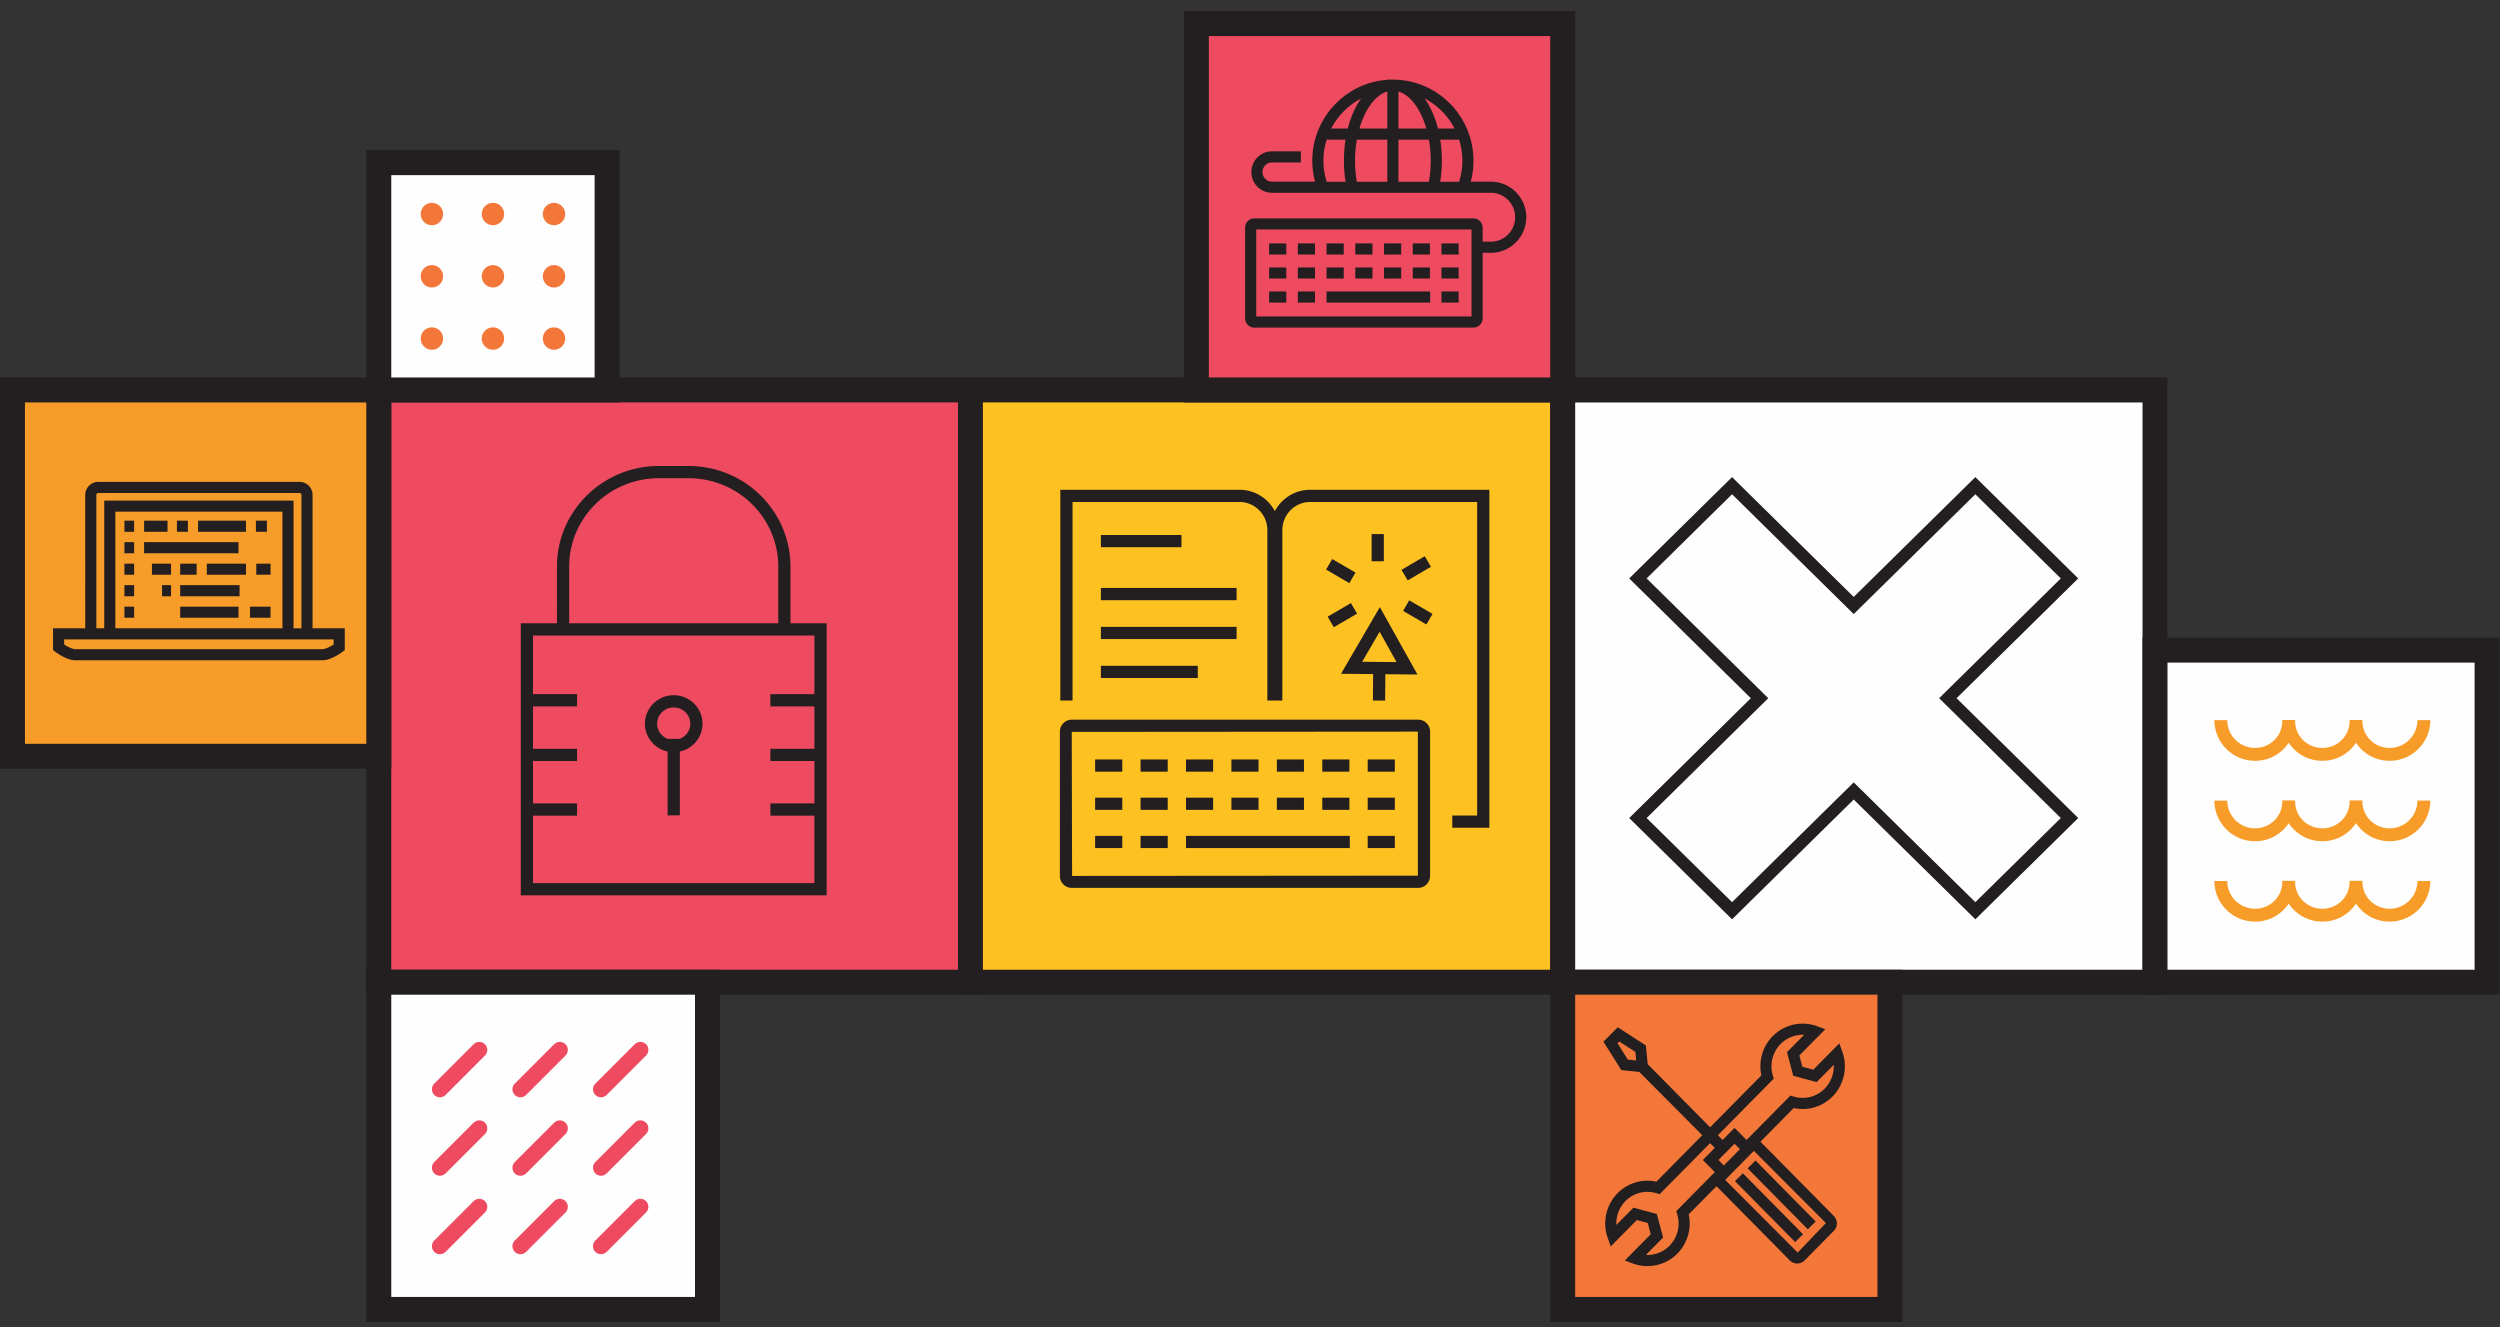 <svg xmlns="http://www.w3.org/2000/svg" xmlns:xlink="http://www.w3.org/1999/xlink" viewBox="0 0 567 301"><rect x="0" y="0" width="567" height="301" fill="#333333" stroke="none"/><defs><path id="a" d="M0 297.36h566.897V.07H0z"/></defs><g fill="none" fill-rule="evenodd"><path fill="#EE4B60" d="M85.907 222.765h134.328V88.437H85.907z"/><path d="M88.74 219.936h128.665V91.269H88.74v128.667zm-5.663 5.66h139.99V85.605H83.078v139.99z" fill="#231F20"/><path fill="#FEC122" d="M220.094 222.765h134.329V88.437H220.094z"/><path d="M222.927 219.936h128.666V91.269H222.927v128.667zm-5.663 5.66h139.989V85.605H217.264v139.99z" fill="#231F20"/><path fill="#FEFEFE" d="M354.423 222.768h134.331V88.439H354.423z"/><path d="M357.253 219.938h128.671V91.272H357.253v128.666zm-5.66 5.66h139.991V85.609H351.593v139.989z" fill="#231F20"/><path fill="#EE4B60" d="M271.33 88.44h83.093V5.351H271.33z"/><path d="M268.498 91.272h88.755V2.52h-88.755v88.752zm5.665-5.665h77.43V8.182h-77.43v77.425z" fill="#231F20"/><path fill="#F89C29" d="M2.832 171.526H85.91V88.44H2.832z"/><path d="M0 174.354h88.74V85.607H0v88.747zm5.662-5.658h77.415V91.272H5.662v77.424z" fill="#231F20"/><path fill="#FEFEFE" d="M85.91 88.44h51.783V36.887H85.909z"/><path d="M88.74 85.61h46.12V39.72H88.74v45.89zm-5.663 5.662h57.446V34.058H83.077v57.214z" fill="#231F20"/><path fill="#FEFEFE" d="M488.757 222.768h75.312v-75.32h-75.312z"/><path d="M485.927 225.598h80.972v-80.98h-80.972v80.98zm5.66-5.66h69.65V150.28h-69.65v69.658z" fill="#231F20"/><path fill="#FEFEFE" d="M85.907 296.98h74.546v-74.212H85.907z"/><path d="M83.077 299.81h80.206v-79.872H83.077v79.871zm5.662-5.663h68.884v-68.549H88.74v68.549z" fill="#231F20"/><path fill="#F37739" d="M354.423 296.98h74.216v-74.212h-74.216z"/><path d="M351.593 299.81h79.879v-79.872h-79.88v79.871zm5.66-5.663h68.556v-68.549h-68.556v68.549z" fill="#231F20"/><g transform="translate(0 2.45)"><path d="M96.161 72.542a2.535 2.535 0 013.586 0c1 .99 1 2.596 0 3.589-.988.99-2.6.99-3.586 0a2.548 2.548 0 010-3.589m13.854 0a2.535 2.535 0 013.586 0c.985.99.985 2.596 0 3.589-1.003.99-2.6.99-3.586 0a2.516 2.516 0 010-3.589m13.839 0a2.532 2.532 0 013.583 0 2.516 2.516 0 010 3.589c-.985.99-2.598.99-3.583 0a2.548 2.548 0 010-3.589M96.161 58.42a2.535 2.535 0 013.586 0c1 .99 1 2.596 0 3.589-.988.99-2.6.99-3.586 0a2.548 2.548 0 010-3.589m13.854 0a2.535 2.535 0 013.586 0c.985.99.985 2.598 0 3.589-1.003.99-2.6.99-3.586 0a2.516 2.516 0 010-3.589m13.839 0a2.532 2.532 0 013.583 0 2.516 2.516 0 010 3.589c-.985.99-2.598.99-3.583 0a2.548 2.548 0 010-3.589M96.161 44.3a2.535 2.535 0 013.586 0c1 .99 1 2.595 0 3.588-.988.99-2.6.99-3.586 0a2.548 2.548 0 010-3.589m13.854 0a2.535 2.535 0 013.586 0c.985.99.985 2.598 0 3.589-1.003.99-2.6.99-3.586 0a2.516 2.516 0 010-3.589m13.839 0a2.532 2.532 0 013.583 0 2.516 2.516 0 010 3.589c-.985.99-2.598.99-3.583 0a2.548 2.548 0 010-3.589" fill="#F37739"/><mask id="b" fill="#fff"><use xlink:href="#a"/></mask><path d="M249.682 121.653h18.275v-2.772h-18.275v2.772zm61.397 3.188h2.772v-6.164h-2.772v6.164zm8.18 4.342l-1.399-2.392 5.277-3.087 1.399 2.394-5.277 3.085zm-13.228.627l-5.274-3.082 1.399-2.394 5.274 3.082-1.399 2.394zm-56.35 3.863h30.782v-2.772h-30.781v2.772zm73.821 5.504l-5.279-3.082 1.396-2.394 5.28 3.082-1.397 2.394zm-20.991.63l-1.396-2.396 5.274-3.082 1.399 2.394-5.277 3.084zm-52.83 2.689h30.782v-2.772h-30.781v2.772zm-.002 8.825h21.982v-2.772h-21.982v2.772zm59.26-3.682l7.8.076-3.838-6.877-3.962 6.801zm5.21 8.813l-2.773-.026.053-5.99-7.288-.07 8.805-15.123 8.538 15.29-7.283-.071-.053 5.99zm-65.775 16.115h6.159v-2.772h-6.16v2.772zm10.304 0h6.159v-2.772h-6.159v2.772zm10.304 0h6.154v-2.772h-6.154v2.772zm10.3 0h6.156v-2.772h-6.156v2.772zm10.306 0h6.152v-2.772h-6.152v2.772zm10.302 0h6.151v-2.772h-6.15v2.772zm10.302 0h6.154v-2.772h-6.154v2.772zm-61.818 8.666h6.159v-2.772h-6.16v2.772zm10.304 0h6.159v-2.772h-6.159v2.772zm10.304 0h6.154v-2.772h-6.154v2.772zm10.3 0h6.156v-2.772h-6.156v2.772zm10.306 0h6.152v-2.772h-6.152v2.772zm10.302 0h6.151v-2.772h-6.15v2.772zm10.302 0h6.154v-2.772h-6.154v2.772zm27.596 4.05h-8.411v-2.77h5.642v-71.109h-37.883c-3.473 0-6.298 2.865-6.298 6.39v38.645h-3.404v-38.644c0-3.526-2.825-6.39-6.295-6.39h-37.886v45.034h-2.77v-47.807h40.656c3.457 0 6.466 1.963 7.998 4.846 1.527-2.883 4.541-4.846 7.999-4.846h40.652v76.651zm-89.414 4.614h6.159v-2.772h-6.16v2.772zm10.304 0h6.159v-2.772h-6.159v2.772zm10.302 0h37.157v-2.772H268.98v2.772zm41.212 0h6.154v-2.772h-6.154v2.772zm11.378-26.415l-78.498.061.078 32.664 78.42-.058v-32.667zm.078 35.44h-78.576c-1.485 0-2.694-1.218-2.694-2.715v-32.725a2.705 2.705 0 012.694-2.709h78.576a2.705 2.705 0 012.694 2.71v32.724c0 1.497-1.21 2.714-2.694 2.714zm-33.816-143.65h3.896v-2.52h-3.896v2.52zm6.517 0h3.893v-2.52h-3.893v2.52zm6.516 0h3.894v-2.52h-3.894v2.52zm6.515 0h3.895v-2.52h-3.895v2.52zm6.516 0h3.894v-2.52h-3.894v2.52zm6.517 0h3.893v-2.52h-3.893v2.52zm6.512 0h3.896v-2.52h-3.896v2.52zm-39.093 5.452h3.896v-2.52h-3.896v2.52zm6.517 0h3.893v-2.52h-3.893v2.52zm6.516 0h3.894v-2.52h-3.894v2.52zm6.515 0h3.895v-2.52h-3.895v2.52zm6.516 0h3.894v-2.52h-3.894v2.52zm6.517 0h3.893v-2.52h-3.893v2.52zm6.512 0h3.896v-2.52h-3.896v2.52zm-39.093 5.451h3.896v-2.52h-3.896v2.52zm6.517 0h3.893v-2.52h-3.893v2.52zm6.516 0h23.5v-2.52h-23.5v2.52zm26.06 0h3.896v-2.52h-3.896v2.52zm-25.009-39.47h3.765c.68-2.67 1.724-4.998 3.034-6.822a15.935 15.935 0 00-6.799 6.821zm6.403 0h6.328V18.31c-2.716.776-5.062 4.012-6.328 8.394zm8.848 0h6.325c-1.265-4.383-3.608-7.616-6.325-8.392v8.391zm8.964 0h3.767a15.92 15.92 0 00-6.804-6.822c1.313 1.824 2.356 4.153 3.037 6.821zm-25.235 12.078h4.279a30.32 30.32 0 01-.37-4.778c0-1.66.123-3.261.362-4.78h-4.271a15.856 15.856 0 00-.746 4.757v.023c0 1.613.252 3.215.746 4.778zm6.834 0h6.917v-9.559h-6.91a27.375 27.375 0 00-.413 4.78c0 1.641.134 3.244.406 4.779zm9.437 0h6.91c.272-1.545.41-3.148.41-4.778 0-1.658-.143-3.264-.412-4.78h-6.908v9.558zm9.468 0h4.284c.494-1.568.746-3.17.746-4.778v-.013c-.003-.005-.003-.005 0-.01a15.906 15.906 0 00-.746-4.758h-4.274c.237 1.52.363 3.12.363 4.78 0 1.624-.126 3.224-.373 4.779zM284.914 69.33h48.827V49.596h-48.827V69.33zm49.258 2.52H284.48a2.092 2.092 0 01-2.086-2.094V49.168a2.09 2.09 0 012.086-2.092h49.692c1.152 0 2.09.938 2.09 2.092v3.193h1.88c3.028 0 5.495-2.485 5.495-5.542s-2.467-5.544-5.496-5.544h-49.656c-2.578 0-4.675-2.107-4.675-4.697 0-2.593 2.097-4.703 4.675-4.703h6.557v2.52h-6.557c-1.19 0-2.155.98-2.155 2.183 0 1.202.965 2.177 2.155 2.177h9.777a18.184 18.184 0 01-.632-4.75v-.028a18.376 18.376 0 011.436-7.124l.066-.149c2.653-6.15 8.555-10.571 15.515-11.05v-.043h1.26c7.5 0 13.964 4.574 16.776 11.093h.007l.063.17a18.33 18.33 0 011.432 7.106v.025c0 1.62-.207 3.21-.615 4.75h4.571c4.42 0 8.016 3.616 8.016 8.064 0 4.445-3.596 8.062-8.016 8.062h-1.88v14.875a2.095 2.095 0 01-2.089 2.094zM28.216 118.155h2.205v-2.52h-2.205v2.52zm4.468 0h5.313v-2.52h-5.313v2.52zm7.437 0h2.497v-2.52h-2.497v2.52zm4.8 0h10.867v-2.52H44.922v2.52zm13.12 0h2.497v-2.52h-2.497v2.52zm-29.825 4.876h2.205v-2.52h-2.205v2.52zm4.468 0h21.41v-2.52h-21.41v2.52zm-4.468 4.874h2.205v-2.52h-2.205v2.52zm6.242 0h4.335v-2.52h-4.335v2.52zm6.409 0h3.732v-2.52h-3.732v2.52zm6.035 0h8.886v-2.52h-8.886v2.52zm11.22 0h3.237v-2.52h-3.238v2.52zm-29.906 4.876h2.205v-2.52h-2.205v2.52zm8.543 0h2.034v-2.52h-2.034v2.52zm4.105 0h13.47v-2.52h-13.47v2.52zm-12.648 4.874h2.205v-2.52h-2.205v2.52zm12.648 0h13.23v-2.52h-13.23v2.52zm15.839 0h4.656v-2.52h-4.656v2.52zm-30.54 2.391h37.895V113.6H26.163v26.447zm40.415 0h1.79V109.81c0-.247-.187-.446-.416-.446H22.269c-.23 0-.416.199-.416.446v30.237h1.79V111.08h42.935v28.967zm-52.03 3.667c.804.52 1.895 1.069 2.558 1.069h56.01c.662 0 1.753-.55 2.557-1.071v-1.145H14.548v1.147zm58.567 3.589h-56.01c-1.982 0-4.319-1.732-4.578-1.93l-.499-.379v-4.947h7.305V109.81c0-1.635 1.318-2.966 2.936-2.966h45.683c1.618 0 2.936 1.33 2.936 2.966v30.237h7.305v4.947l-.499.378c-.26.2-2.595 1.93-4.579 1.93zm336.893 129.044l-13.65-13.822 1.791-1.772 13.651 13.822-1.792 1.772zm-2.865 2.895l-13.65-13.82 1.79-1.77 13.652 13.819-1.792 1.771zm-37.946-41.375l1.875.196.015-.015-.194-1.935-3.642-2.349-.39.396 2.336 3.707zm24.2 15.487l2.716 2.75 9.957-10.078.73.222a6.99 6.99 0 007.031-1.787c1.424-1.441 2.147-3.422 2.059-5.41l-3.876 3.921-5.31-1.439-1.416-5.35 3.901-3.944c-1.953-.065-3.916.635-5.337 2.077a7.221 7.221 0 00-1.77 7.154l.213.713-12.676 12.835 1.066 1.08 2.711-2.744zm-3.652 7.283l1.222 1.238 3.644-3.69-1.22-1.242-3.646 3.694zm1.525 4.516l16.44 16.48 6.408-6.697-16.337-16.375-6.511 6.592zm-17.978 17.023c1.96.075 3.91-.633 5.337-2.077a7.231 7.231 0 001.767-7.154l-.212-.713 8.737-8.845-2.72-2.75 2.715-2.747-1.069-1.08-11.435 11.581-.731-.221a6.98 6.98 0 00-7.033 1.786 7.228 7.228 0 00-2.057 5.41l3.876-3.92 5.307 1.438 1.416 5.345-3.898 3.947zm.338 2.527a9.458 9.458 0 01-3.294-.59l-1.83-.677 5.877-5.955-.67-2.545-2.49-.676-5.9 5.975-.677-1.877c-1.278-3.528-.408-7.52 2.21-10.173a9.48 9.48 0 018.807-2.624l10.413-10.543-14.278-14.347-4.083-.426-4.055-6.436 3.239-3.276 6.38 4.123.429 4.251 14.14 14.316 11.63-11.773a9.742 9.742 0 012.582-8.906 9.534 9.534 0 0110.085-2.24l1.83.675-5.882 5.953.675 2.547 2.488.678 5.902-5.975.677 1.878c1.276 3.53.409 7.522-2.212 10.173a9.49 9.49 0 01-8.808 2.623l-7.544 7.636c.037.033.07.063.103.098l16.536 16.74c.92.935.917 2.45 0 3.38l-6.615 6.695a2.362 2.362 0 01-1.688.709h-.005a2.367 2.367 0 01-1.689-.714l-16.53-16.735c-.026-.028-.051-.053-.079-.08l-6.303 6.38a9.744 9.744 0 01-2.58 8.906 9.547 9.547 0 01-6.791 2.832zM151.436 165.12h2.727c1.401-.537 2.397-1.875 2.397-3.435 0-2.033-1.689-3.687-3.76-3.687-2.074 0-3.76 1.654-3.76 3.687 0 1.56.995 2.898 2.396 3.435zm2.747 17.343h-2.77v-14.465c-2.938-.63-5.145-3.223-5.145-6.313 0-3.56 2.928-6.459 6.532-6.459 3.6 0 6.529 2.898 6.529 6.46 0 3.089-2.208 5.682-5.146 6.312v14.465zm-25.094-43.549h47.419V126.04c0-11.045-9.123-20.032-20.334-20.032h-6.756c-11.21 0-20.329 8.987-20.329 20.032v12.874zm-8.205 58.93h63.826V182.54h-9.989v-2.772h9.99v-9.62h-9.99v-2.771h9.99v-9.619h-9.99v-2.772h9.99v-13.303h-63.827v13.303h9.992v2.772h-9.992v9.619h9.992v2.772h-9.992v9.619h9.992v2.772h-9.992v15.304zm66.596 2.773h-69.366v-61.703h8.206V126.04c0-12.575 10.362-22.804 23.098-22.804h6.756c12.741 0 23.103 10.229 23.103 22.804v12.874h8.203v61.703zm232.94-25.624l27.59 27.168 19.378-19.081-27.591-27.176 27.591-27.165-19.379-19.092-27.589 27.176-27.589-27.176-19.376 19.092 27.592 27.165-27.592 27.176 19.376 19.081 27.59-27.168zm-27.589 31.057l-23.327-22.97 27.589-27.176-27.59-27.165 23.328-22.983 27.59 27.176 27.588-27.176 23.33 22.983-27.588 27.165 27.589 27.176-23.33 22.97-27.59-27.168-27.589 27.168z" fill="#231F20" mask="url(#b)"/><path d="M109.985 236.956l-8.925 8.926a1.82 1.82 0 01-2.57 0 1.822 1.822 0 010-2.568l8.928-8.926a1.818 1.818 0 012.567 0c.709.711.709 1.86 0 2.568m0 17.793l-8.925 8.926a1.82 1.82 0 01-2.57 0 1.822 1.822 0 010-2.568l8.928-8.926a1.818 1.818 0 012.567 0c.709.71.709 1.86 0 2.568m0 17.793l-8.925 8.928a1.82 1.82 0 01-2.57 0 1.822 1.822 0 010-2.568l8.928-8.928a1.818 1.818 0 012.567 0c.709.71.709 1.86 0 2.568m18.266-35.586l-8.926 8.926a1.818 1.818 0 01-2.568 0 1.818 1.818 0 010-2.568l8.926-8.926a1.818 1.818 0 012.568 0c.708.711.708 1.86 0 2.568m0 17.793l-8.926 8.926a1.818 1.818 0 01-2.568 0 1.818 1.818 0 010-2.568l8.926-8.926a1.818 1.818 0 012.568 0c.71.71.71 1.86 0 2.568m0 17.793l-8.926 8.928a1.822 1.822 0 01-2.568 0 1.82 1.82 0 010-2.57l8.926-8.926a1.818 1.818 0 012.568 0c.708.71.708 1.86 0 2.568m18.266-35.586l-8.926 8.926c-.71.708-1.86.708-2.568 0a1.818 1.818 0 010-2.568l8.926-8.926a1.818 1.818 0 012.568 0c.708.711.708 1.86 0 2.568m0 17.793l-8.926 8.926c-.71.708-1.86.708-2.568 0a1.818 1.818 0 010-2.568l8.926-8.926a1.818 1.818 0 012.568 0c.708.71.708 1.86 0 2.568m0 17.793l-8.926 8.928c-.71.705-1.86.705-2.568 0a1.82 1.82 0 010-2.57l8.926-8.926a1.815 1.815 0 112.568 2.568" fill="#EE4B60" mask="url(#b)"/><path d="M541.976 170.1a9.064 9.064 0 01-6.562-2.762 8.893 8.893 0 01-1.071-1.328c-.31.469-.668.915-1.069 1.328a9.08 9.08 0 01-6.567 2.762 9.064 9.064 0 01-6.562-2.762 9.055 9.055 0 01-1.07-1.328c-.31.469-.669.915-1.072 1.328a9.064 9.064 0 01-6.562 2.762c-5.083 0-9.218-4.135-9.218-9.218h2.923a6.302 6.302 0 006.295 6.297 6.178 6.178 0 004.468-1.877 5.971 5.971 0 001.704-3.98 7.754 7.754 0 01.002-.483h2.918c.005.164.005.323.003.484a5.983 5.983 0 001.703 3.979 6.182 6.182 0 004.468 1.877 6.184 6.184 0 004.47-1.877 5.995 5.995 0 001.704-3.98 7.743 7.743 0 010-.483h2.92c.006.164.006.323.003.484a5.971 5.971 0 001.704 3.979 6.174 6.174 0 004.468 1.877 6.304 6.304 0 006.295-6.297h2.923c0 5.083-4.135 9.218-9.218 9.218m0 18.238a9.066 9.066 0 01-6.562-2.764 8.767 8.767 0 01-1.071-1.328 9.07 9.07 0 01-1.069 1.328 9.082 9.082 0 01-6.567 2.764 9.066 9.066 0 01-6.562-2.764 8.924 8.924 0 01-1.07-1.328c-.31.47-.669.914-1.072 1.328a9.066 9.066 0 01-6.562 2.764c-5.083 0-9.218-4.138-9.218-9.218h2.923a6.302 6.302 0 006.295 6.295 6.186 6.186 0 004.468-1.875 5.977 5.977 0 001.704-3.982 7.663 7.663 0 01.002-.481h2.918c.005.161.005.32.003.481a5.99 5.99 0 001.703 3.982 6.19 6.19 0 004.468 1.875 6.184 6.184 0 004.47-1.878 5.99 5.99 0 001.704-3.979 7.663 7.663 0 010-.481l2.92-.003c.006.164.006.323.003.484a5.977 5.977 0 001.704 3.982 6.181 6.181 0 004.468 1.875 6.303 6.303 0 006.295-6.295h2.923c0 5.08-4.135 9.218-9.218 9.218m0 18.235a9.066 9.066 0 01-6.562-2.764 8.767 8.767 0 01-1.071-1.328 9.07 9.07 0 01-1.069 1.328 9.082 9.082 0 01-6.567 2.764 9.066 9.066 0 01-6.562-2.764 8.924 8.924 0 01-1.07-1.328c-.31.471-.669.915-1.072 1.328a9.066 9.066 0 01-6.562 2.764c-5.083 0-9.218-4.137-9.218-9.218h2.923a6.302 6.302 0 006.295 6.298 6.178 6.178 0 004.468-1.878 5.977 5.977 0 001.704-3.981 7.663 7.663 0 01.002-.482h2.918c.005.162.005.32.003.482a5.99 5.99 0 001.703 3.981 6.182 6.182 0 004.468 1.878 6.184 6.184 0 004.47-1.878 6.001 6.001 0 001.704-3.981 7.663 7.663 0 010-.482h2.92c.006.162.006.32.003.482a5.977 5.977 0 001.704 3.981 6.174 6.174 0 004.468 1.878 6.304 6.304 0 006.295-6.298h2.923c0 5.08-4.135 9.218-9.218 9.218" fill="#F89C29" mask="url(#b)"/></g></g></svg>